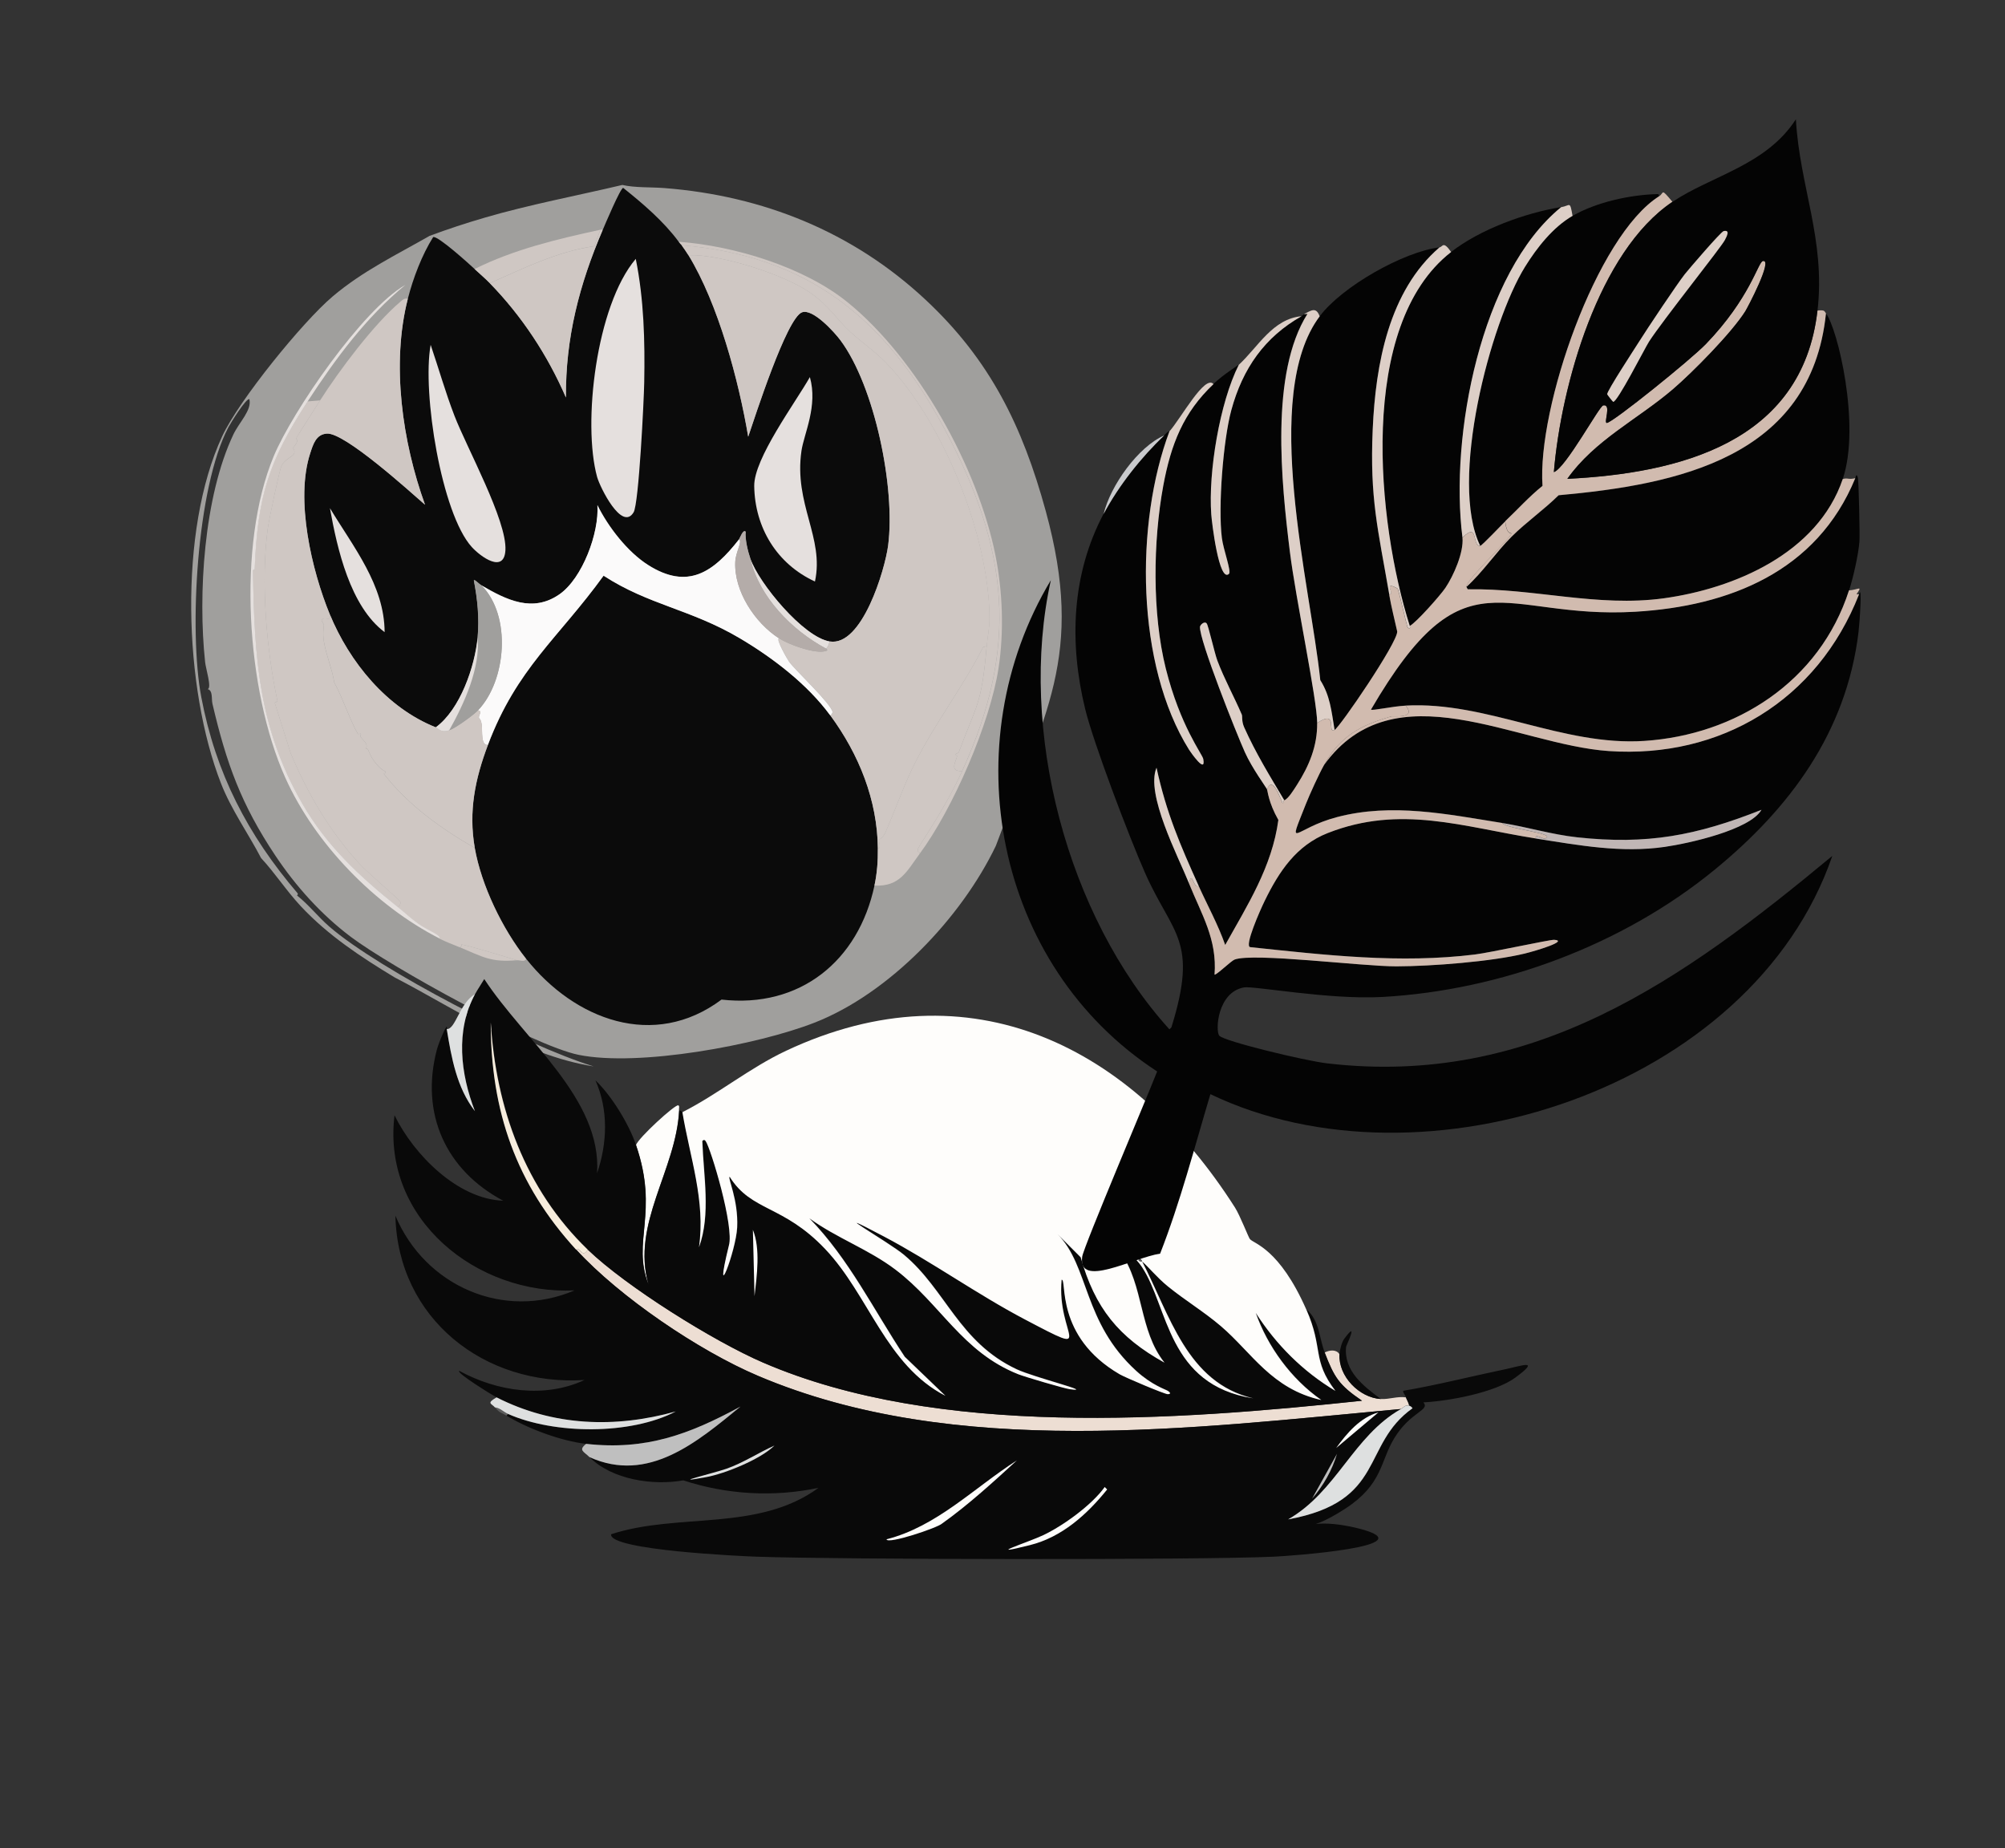 <?xml version="1.0" encoding="UTF-8"?><svg id="a" xmlns="http://www.w3.org/2000/svg" viewBox="0 0 391.18 360.57"><rect x="0" y="0" width="391.18" height="360.57" fill="#333333" stroke="none"/><defs><style>.b{fill:#fefdfb;}.b,.c,.d,.e,.f,.g,.h,.i,.j,.k,.l,.m,.n,.o,.p,.q,.r,.s{stroke-width:0px;}.c{fill:#b4aca9;}.d{fill:#e5e0de;}.e{fill:#c9cacd;}.f{fill:#040404;}.g{fill:#edded3;}.h{fill:#cfc7c3;}.i{fill:#dee0e0;}.j{fill:#f7eddd;}.k{fill:#bfbfbf;}.l{fill:#0b0b0b;}.m{fill:#ddcfc7;}.n{fill:#5d5d5d;}.o{fill:#090909;}.p{fill:#c0b6b5;}.q{fill:#fbfafa;}.r{fill:#d1bbaf;}.s{fill:#a09f9d;}</style></defs><path class="s" d="M94.5,42.48c8.84-2.58,17.97-4.28,26.92-6.4,2.44.57,5.54.4,8.22.61,19.23,1.5,36.74,8.54,50.91,21.76,12.63,11.78,18.94,24.7,23.47,41.22,7.76,28.33-.27,39.81-9.73,65.34-6.74,14.07-20.78,28.81-35.42,34.51-11.12,4.34-34.24,8.65-45.99,6.26-8.93-1.82-36.7-17.2-44.4-22.99-5.81-4.37-10.75-9.87-14.78-15.91-6.66-9.98-9.53-17.96-12.25-29.58-.23-.98.12-2.58-.93-2.87.84-.17-.37-4-.5-5.25-1.42-13.23-.24-32.32,5.51-44.42,1.16-2.44,3.65-4.76,3.12-6.89-.64-.22-3.66,4.67-4.09,5.48-6.19,11.72-7.74,39.71-5.29,52.64,2.82,14.86,9.03,26.84,18.79,38.27.13.15-.01.31-.1.44,2.29,1.81,4.09,4.15,6.29,6.06,9.74,8.44,38.41,23.26,51.58,27.28-13.94-2.22-26.35-10.9-38.84-17.37-6.6-3.99-13-8.21-18.3-13.88-2.78-2.97-5-6.43-7.76-9.41-2.41-4.64-5.84-9.47-7.82-14.57-7.24-18.58-8.32-49.27.24-67.7,3.24-6.98,15.64-22.27,21.54-27.27,5.83-4.94,12.37-8.08,18.93-11.83,3.51-1.3,7.1-2.49,10.69-3.53Z"/><path class="h" d="M179.39,166.61c.28-.61-.62-.15-.27-1.07.31-.81,5.13-7.56,8.59-15.1,11.14-24.33,9.15-43.28-3.48-66.86-11.51-21.49-26.51-33.62-51.24-35.74-.03-.04-.17-.11-.59-.68,10.84.79,24.49,4.93,32.98,11.82,13.62,11.04,25.45,32.34,28.84,49.37,1.4,7.02,1.69,14.89.6,21.98-1.65,10.77-8.92,27.51-15.43,36.28Z"/><path class="l" d="M162,139.57c5.59,7.62,9.17,16.48,9.27,25.99.03,2.45-.15,4.8-.66,7.2-3.13,14.7-14.54,23.98-29.84,22.24-13.21,9.87-28.69,3.91-38.1-7.94-4.63-5.83-8.76-14.36-10.03-21.66-1.24-7.11.06-13.45,2.57-20.09,5.67-15.01,13.73-20.8,22.57-33.02,8.84,5.75,16.95,6.52,26.57,12.2,6.46,3.82,13.21,8.99,17.67,15.07Z"/><path class="l" d="M132.4,47.16c.42.57.56.64.59.68.43.61.94,1.31,1.32,1.94,5.81,9.5,9.81,24.44,11.66,35.42,1.28-3.73,7.49-23.19,10.51-24.27,2.11-.76,6.27,3.83,7.48,5.45,6.71,8.99,10.77,28.89,9.31,40.05-.62,4.73-5.09,19.75-11.4,18.71-5.13-.85-13.81-11.36-15.46-16.15-.49-1.42-1.06-3.78-.92-5.25-.49-.55-1.12,1.25-1.28,1.46-5,6.42-9.99,9.94-17.76,5.01-4.01-2.54-7.79-7.43-9.88-11.67.37,5.41-2.94,14.27-7.39,17.38-5.26,3.67-10.37,1.1-15.23-1.73-.65-.38-1.31-1.21-1.49-.97.71,3.68,1.08,7.34.74,11.09-.51,5.68-3.39,14.09-8.17,17.58-9.57-3.79-16.84-12.72-20.69-22.07-3.51-8.53-6.77-22.36-3.81-31.41.57-1.74,1.13-3.7,3.27-3.83,3.48-.21,16.07,11.21,19.13,13.88-4.43-12.23-6.63-27.46-3.35-40.21,1.02-3.99,2.74-8.52,4.93-12,.89-.33,7.1,5.31,8.09,6.23.96.89,2.07,1.84,2.97,2.76,6.27,6.44,11.29,14.07,14.85,22.3-.09-11.61,2.61-22.03,7.15-32.63.42-.99,3.48-8.24,4.01-8.26,3.87,3.09,7.87,6.5,10.83,10.5Z"/><path class="d" d="M64.37,99.13c4.52,7.51,10.64,15,10.67,24.19-6.71-5.02-9.25-16.23-10.67-24.19Z"/><path class="d" d="M124.04,50.51c1.6,7.91,1.8,16.05,1.65,24.09-.06,3.46-1.05,23.66-2.07,25.34-2.29,3.81-6.57-4.91-7.12-6.88-2.88-10.43-.2-33.43,7.53-42.55Z"/><path class="d" d="M158.01,73.56c1.59,5.64-1.14,11.02-1.64,14.38-1.52,10.4,4.49,16.93,2.63,25.5-7.41-3.4-11.73-10.49-11.85-18.62-.08-5.35,7.99-16.21,10.86-21.26Z"/><path class="d" d="M84.02,67.27c1.57,4.6,2.89,9.28,4.64,13.82,2.42,6.28,10.26,20.46,9.95,26.23-.25,4.64-4.83,1.3-6.57-.61-5.9-6.51-9.71-30.05-8.02-39.44Z"/><path class="d" d="M161.86,125.13c-.28,1.14-.49,1.11-.68,1.41-6.7-3.59-13.07-10.08-14.79-17.56,1.65,4.79,10.33,15.3,15.46,16.15Z"/><path class="h" d="M79.57,58.26c-3.27,12.75-1.07,27.98,3.35,40.21-3.06-2.67-15.65-14.08-19.13-13.88-2.14.13-2.7,2.09-3.27,3.83-2.96,9.05.3,22.87,3.81,31.41.28,1.72-.95.23-1.58,1.12-.09.12.44.87.44.92,0,.44-.27,1.6,0,3.31.44,2.67,1.6,5.28,2.02,7.97,1.52,2.68,3.15,7.56,4.6,10,.11.18.52-.13.63.05-.75.75,1.73,1.56.93,2.87.56-.28.44.83,1.66,2.48.53.72,1.45,1.7,2.15,1.94.22.3-.35.41-.29.49,4.73,6.05,11.06,10.62,17.72,14.44,1.28,7.3,5.4,15.83,10.03,21.66-.3.67-1.19.19-1.8.25-1.37-.43-10.25-3.12-10.81-3.06-.1.01.1.57-.39.51-1.3-.54-2.69-1.05-3.94-1.69.35-.68-2.26-1.57-4.02-2.81-1.45-1.02-2.78-2.28-4.17-3.39.37-.04.69-.55.61-.88-.14-.54-6.02-5.33-8.14-7.66-5.71-6.26-10.05-13.66-13.29-21.46l-3.09-9.77.53-.34c-2.19-10.2-3.27-23.37-1.9-33.65.21-1.61,2.29-11.48,2.69-12.26.94-1.83,3.38-1.86,2.23-3.46,1.51-1.83.54-1.7.58-1.8.17-.41,4.06-6.46,4.72-7.5,3.72-5.83,10.51-14.91,15.7-19.28.5-.42.71-.66,1.41-.56Z"/><path class="h" d="M192.5,126.06c-.98,11.68-2.08,11.56-5.36,20.49-.19.51-.61.38-.68.59-.07.21.3.32.29.34-.4,1.44-1.49,2.97.96,2.96-3.45,7.55-8.28,14.29-8.59,15.1-.34.92.55.46.27,1.07-2.45,3.31-3.81,6.41-8.78,6.15.51-2.4.69-4.75.66-7.2.72,0,.15-1.4.21-1.61.12-.34.76-.42,1.26-1.56,1.99-4.53,3.6-9.26,5.84-13.68,3.93-7.76,9.3-14.73,13.23-22.48l.68-.17Z"/><path class="h" d="M117.56,44.92c-4.54,10.6-7.24,21.02-7.15,32.63-3.56-8.23-8.58-15.87-14.85-22.3,6.59-2.91,13.18-6.19,20.4-7.23l1.16-3.19c.22-.05.39-.16.44.1Z"/><path class="h" d="M62.46,78.1c-.66,1.04-4.55,7.1-4.72,7.5-.04.1.93-.03-.58,1.8,1.15,1.59-1.29,1.62-2.23,3.46-.4.78-2.47,10.65-2.69,12.26-1.37,10.28-.29,23.44,1.9,33.65l-.53.34,3.09,9.77c3.24,7.79,7.58,15.2,13.29,21.46,2.13,2.33,8,7.12,8.14,7.66.09.32-.23.84-.61.88-7.34-5.87-13.77-11.81-18.52-20.03-8.64-14.98-9.37-28.74-9.67-45.54,0-.17.33-.12.34-.29.55-14.09,2.65-20.94,10.34-32.71l2.43-.2Z"/><path class="d" d="M60.03,78.3c-7.68,11.78-9.78,18.62-10.34,32.71,0,.17-.33.12-.34.29.29,16.8,1.03,30.57,9.67,45.54,4.75,8.23,11.18,14.16,18.52,20.03,1.39,1.11,2.71,2.37,4.17,3.39,1.77,1.24,4.37,2.13,4.02,2.81-12.57-6.4-24.31-18.51-30.08-31.38-7.57-16.9-9.49-45.34-2.23-62.73,3.6-8.63,17.26-28.58,25.68-33.39-7.66,6.3-13.67,14.44-19.07,22.72Z"/><path class="h" d="M117.12,44.82l-1.16,3.19c-7.22,1.04-13.81,4.33-20.4,7.23-.9-.93-2.01-1.87-2.97-2.76,7.68-3.83,16.17-5.85,24.54-7.66Z"/><path class="h" d="M100.86,187.32c-5.08.47-6.68-.67-11.19-2.54.49.06.29-.5.39-.51.56-.06,9.43,2.63,10.81,3.06Z"/><path class="h" d="M192.5,126.06l-.68.17c-3.94,7.76-9.31,14.72-13.23,22.48-2.24,4.42-3.85,9.15-5.84,13.68-.5,1.14-1.14,1.22-1.26,1.56-.07.2.5,1.61-.21,1.61-.1-9.51-3.68-18.37-9.27-25.99.15-.05.47-.59.46-.63-.3-1.71-7.25-8.12-8.49-9.85-.33-.46-2.67-4.46-1.98-4.57,1.89,1.21,6.45,2.85,8.62,2.58,1.35-.17.54-.5.58-.56.18-.3.4-.27.68-1.41,6.31,1.04,10.78-13.98,11.4-18.71,1.46-11.16-2.6-31.05-9.31-40.05-1.21-1.62-5.37-6.21-7.48-5.45-3.01,1.08-9.23,20.54-10.51,24.27-1.85-10.98-5.84-25.92-11.66-35.42,6.31-.18,18.46,3.73,23.54,7.18,3.88,2.64,5.35,5.29,7.95,7.71,2.2,2.05,4.76,3.76,6.87,5.91,11.36,11.57,20.42,34.22,20.38,50.28,0,1.6-.41,3.59-.54,5.21Z"/><path class="q" d="M144.19,105.19c.68.57-.65,2.42-.74,4.43-.26,5.69,3.83,11.89,8.53,14.91-.68.11,1.65,4.11,1.98,4.57,1.24,1.73,8.19,8.14,8.49,9.85,0,.04-.31.59-.46.63-4.47-6.09-11.21-11.25-17.67-15.07-9.61-5.68-17.72-6.45-26.57-12.2-8.84,12.22-16.9,18.01-22.57,33.02-1.41.11-1.03-2.6-1.2-3.94-.16-1.21-.53-1.24-.54-1.31-.1-.73.79-1.25-.17-1.51,5.5-5.77,6.59-18.42.66-24.37,4.86,2.83,9.97,5.4,15.23,1.73,4.45-3.11,7.76-11.97,7.39-17.38,2.09,4.24,5.87,9.12,9.88,11.67,7.77,4.93,12.76,1.4,17.76-5.01Z"/><path class="h" d="M85.02,141.89c.51.2.98,1.12,2.63.58,1.17-.39,4.71-2.94,5.63-3.91.97.26.07.78.17,1.51,0,.07.38.1.54,1.31.18,1.33-.21,4.05,1.2,3.94-2.51,6.65-3.81,12.98-2.57,20.09-6.66-3.82-12.99-8.39-17.72-14.44-.06-.08.52-.19.29-.49-.69-.24-1.61-1.22-2.15-1.94-1.22-1.64-1.1-2.76-1.66-2.48.79-1.3-1.69-2.12-.93-2.87-.11-.18-.53.13-.63-.05-1.45-2.44-3.08-7.32-4.6-10-.42-2.69-1.57-5.3-2.02-7.97-.28-1.7-.01-2.86,0-3.31,0-.05-.53-.8-.44-.92.63-.89,1.86.59,1.58-1.12,3.85,9.34,11.11,18.28,20.69,22.07Z"/><path class="h" d="M187.71,150.44c-2.45,0-1.35-1.52-.96-2.96,0-.02-.36-.13-.29-.34.07-.21.49-.07.68-.59,3.28-8.93,4.38-8.81,5.36-20.49.14-1.61.54-3.61.54-5.21.04-16.06-9.02-38.7-20.38-50.28-2.12-2.16-4.68-3.87-6.87-5.91-2.6-2.42-4.07-5.07-7.95-7.71-5.08-3.45-17.22-7.36-23.54-7.18-.38-.63-.89-1.33-1.32-1.94,24.73,2.12,39.73,14.25,51.24,35.74,12.63,23.58,14.62,42.53,3.48,66.86Z"/><path class="c" d="M146.39,108.98c1.72,7.48,8.09,13.97,14.79,17.56-.04.06.77.39-.58.56-2.17.28-6.72-1.36-8.62-2.58-4.7-3.01-8.79-9.22-8.53-14.91.09-2,1.42-3.86.74-4.43.16-.21.79-2.02,1.28-1.46-.15,1.46.42,3.82.92,5.25Z"/><path class="s" d="M93.93,114.19c5.93,5.95,4.85,18.6-.66,24.37-.92.96-4.46,3.52-5.63,3.91,2.92-5.2,6.11-12.19,5.54-18.16.34-3.74-.03-7.41-.74-11.09.18-.24.84.59,1.49.97Z"/><path class="d" d="M87.64,142.47c-1.65.54-2.12-.37-2.63-.58,4.77-3.49,7.65-11.9,8.17-17.58.57,5.97-2.61,12.96-5.54,18.16Z"/><path class="b" d="M124.07,223.4c4.53,13.26-.87,18.72,2.43,27.19-3.38-11.84,5.41-22.29,5.99-33.99-.09-.22.17-.86-.16-.97-.63-.2-7.76,6.32-8.26,7.77Z"/><path class="g" d="M112.41,243.8c8.49,9.25,23.89,19.69,35.45,24.6,38.49,16.35,85.03,10.16,125.45,6.47.55-.31.85-.85,1.62-.65-.18-.74-.47-1.09-.65-1.62-1.65-.24-3.23.41-4.86.32-4.19-.23-8.32-4.4-8.09-8.74-.6-.96-1.89-.84-2.91-.32,1.87,4.81,2.77,6.32,7.28,9.39-36.31,3.85-82.69,7.31-116.87-7.45-9.59-4.14-26.67-14.8-34.16-22.01-1.18,1.85-1.47-.75-2.27,0Z"/><path class="o" d="M261.34,264.19c-.23,4.34,3.9,8.51,8.09,8.74-3.37-2.46-7.31-5.5-6.8-10.2.03-.24,2.54-5.44-.32-1.62-.53.7-.92,2.16-.97,3.08Z"/><path class="n" d="M96.55,274.55c1.03,1.19,1.23.98,2.27,1.62l.32-.32c-.88-.39-1.58-1.19-2.59-1.29Z"/><path class="o" d="M92.67,193.94c-3.83,7.11-2.82,15.53,0,22.82-3.56-4.59-4.6-10.45-5.5-16.03.33-1.82-1.55,2.55-1.94,4.05-3.26,12.43,1.69,23.47,12.95,29.46-8.9-.32-17.46-8.99-21.21-16.67-2.48,20.33,16.14,35.1,35.13,34.16-13.81,5.91-29.18-.84-34.96-14.57.47,20.09,17.39,33.33,36.91,32.05-7.8,3.63-17.06,2.25-24.44-1.78-.78.3,6.54,4.8,7.28,5.18,11.07,5.63,23.12,6.06,34.96,2.75-8.84,4.62-23.7,4.46-32.7.49l-.32.32c4.14,2.54,10.71,4.97,15.54,5.5,11.65,1.29,20.1-1.84,30.11-7.28-8.44,6.92-17.99,15.06-29.46,9.87,4.38,4.42,12.43,5.59,18.29,4.53,8.5,2.79,17.63,3.31,26.39,1.46-11.85,8.65-27.42,4.77-40.47,9.06-.5,3.13,25.95,4.29,28.33,4.37,15.83.56,86.34.67,101.01,0,2.9-.13,30.25-2.02,16.51-5.5-10.3-2.61-10.95,1.57-2.59-3.88,7.31-4.77,6.75-9.18,9.55-13.76,3.18-5.19,7.03-5.38,5.67-6.96,5.1-.27,14.03-1.94,17.97-4.86,5-3.7,1.17-2.27-1.94-1.62-6.64,1.38-13.22,3.07-19.91,4.21-.28.17.3.74.49,1.29.17.53.47.87.65,1.62,0,.04.28-.02.65.49-10.12,7.2-5.07,18.15-24.28,21.69,9.51-5.45,12.69-16.24,22.01-21.53-40.42,3.69-86.96,9.88-125.45-6.47-11.56-4.91-26.96-15.36-35.45-24.6-11.72-12.76-16.68-27.06-16.67-44.35,1.01,16.69,6.71,32.57,18.94,44.35,7.48,7.21,24.56,17.87,34.16,22.01,34.18,14.76,80.56,11.3,116.87,7.45-4.51-3.06-5.42-4.57-7.28-9.39-1.13-2.91-1.03-6.26-3.56-8.42,3.38,7.66,1.02,9.76,5.67,15.86-6.35-3.78-11.58-9.04-15.54-15.22,2.28,6.52,6.89,12.89,12.79,17-9.69-2.16-13.55-9.24-19.59-14.41-3.3-2.82-7.03-5.06-10.36-7.77-2.18-1.78-3.84-3.86-5.02-4.86,5.38,10.33,8.73,23.7,21.69,26.71-16.78-2.62-16.53-17.79-21.69-25.58-2.91-4.4-15.18-13.92-4.21-2.91,4.61,6.54,3.56,15.23,8.58,21.53-8.96-4.96-13.58-10.69-16.35-20.56l-4.53-4.53c6.22,6.27,4.93,17.2,15.38,26.71,3.06,2.78,5.7,3.6,6.15,3.88.3.19.81.63,0,.65-.57.01-8.31-3.25-9.39-3.88-12.71-7.4-10.21-18.63-11.33-18.45-1.02,10.88,7.32,15.37-7.12,7.77-9.36-4.92-18.16-11.25-27.52-16.19-12.66-6.68.85,1.03,3.88,3.56,8.17,6.81,10.73,17.05,22.01,22.34,3.45,1.62,15.43,4.56,10.36,3.88-1.06-.14-8.72-2.39-10.04-2.91-10.98-4.34-15.17-13.73-23.96-20.4-5.25-3.99-11.52-6.16-16.83-10.04,7.74,7.96,12.54,17.89,18.62,27.03q3.97,3.8,7.93,7.61c-11.62-5.98-14.91-19.63-23.47-28.65-8.21-8.65-14.36-7.26-18.62-14.08-.48.14,1.71,4.44,1.46,9.87-.22,4.66-4.75,16.32-1.62,3.56,1.09-3.65-3.51-18.92-4.53-20.4-.19-.28-.45-.27-.65,0,.23,6.74,1.7,14.27-.65,20.72,1.31-9.05-1.79-17.6-3.24-26.39-.14-.04-.63-.29-.65-.32-.58,11.71-9.37,22.15-5.99,33.99-3.3-8.47,2.1-13.94-2.43-27.19-1.41-4.11-4.75-9.59-7.93-12.63,2.55,5.76,2.33,12.23.32,18.13.96-14.51-14.19-25.93-22.01-37.88-.58.99-1.23,1.9-1.78,2.91Z"/><path class="k" d="M114.36,281.67c-1.6,1.25-.44,1.5.65,2.59,11.47,5.18,21.02-2.95,29.46-9.87-10.01,5.44-18.46,8.58-30.11,7.28Z"/><path class="i" d="M96.87,272.61c-2.01,1.17-1.01,1.15-.32,1.94,1.01.11,1.71.91,2.59,1.29,9,3.98,23.86,4.13,32.7-.49-11.85,3.3-23.9,2.88-34.96-2.75Z"/><path class="i" d="M87.16,200.74c.91,5.57,1.94,11.44,5.5,16.03-2.82-7.29-3.83-15.72,0-22.82-2.98,1.71-3.79,6.92-5.5,6.8Z"/><path class="i" d="M273.32,274.88c-9.32,5.29-12.51,16.08-22.01,21.53,19.21-3.54,14.16-14.49,24.28-21.69-.37-.5-.64-.45-.65-.49-.77-.2-1.07.33-1.62.65Z"/><path class="j" d="M112.41,243.8c.79-.75,1.09,1.85,2.27,0-12.23-11.78-17.93-27.66-18.94-44.35,0,17.29,4.95,31.59,16.67,44.35Z"/><path class="b" d="M198.37,284.91c-8.32,5.34-15.6,12.88-25.41,15.38.15,1.05,10-2.25,10.85-3.08,5.13-3.64,10.23-8.32,14.57-12.3Z"/><path class="b" d="M215.53,290.09c-2.53,3.53-8.11,7.55-11.98,9.39-2.79,1.33-12.18,4.34-2.59,1.94,6.24-1.56,11.12-5.98,15.05-10.85l-.49-.49Z"/><path class="i" d="M151.1,282c-3.14,1.4-6.13,3.4-9.39,4.53-2.48.87-11.87,3.09-3.88,1.62,3.6-.66,10.56-3.46,13.27-6.15Z"/><path class="b" d="M146.89,239.91q.16,6.47.32,12.95c.46-4.03,1.18-9.24-.32-12.95Z"/><path class="b" d="M268.95,275.52c-3.61,1.03-6.16,4.05-8.26,6.96q4.13-3.48,8.26-6.96Z"/><path class="k" d="M260.85,283.62l-4.86,8.74c2.18-2.48,3.92-5.56,4.86-8.74Z"/><path class="b" d="M133.13,216.93c1.45,8.78,4.55,17.33,3.24,26.39,2.34-6.45.87-13.98.65-20.72.2-.27.45-.28.65,0,1.02,1.48,5.62,16.74,4.53,20.4-3.13,12.76,1.4,1.1,1.62-3.56.26-5.43-1.93-9.73-1.46-9.87,4.26,6.82,10.41,5.43,18.62,14.08,8.56,9.02,11.86,22.67,23.47,28.65q-3.97-3.8-7.93-7.61c-6.08-9.15-10.87-19.07-18.62-27.03,5.32,3.87,11.58,6.05,16.83,10.04,8.79,6.67,12.98,16.06,23.96,20.4,1.32.52,8.97,2.77,10.04,2.91,5.07.68-6.91-2.27-10.36-3.88-11.28-5.28-13.85-15.53-22.01-22.34-3.04-2.54-16.55-10.24-3.88-3.56,9.36,4.94,18.16,11.27,27.52,16.19,14.45,7.6,6.1,3.11,7.12-7.77,1.12-.18-1.38,11.06,11.33,18.45,1.08.63,8.82,3.9,9.39,3.88.81-.02.3-.46,0-.65-.45-.28-3.09-1.1-6.15-3.88-10.44-9.51-9.15-20.44-15.38-26.71l4.53,4.53c2.77,9.87,7.39,15.6,16.35,20.56-5.02-6.3-3.97-14.99-8.58-21.53-10.97-11,1.29-1.49,4.21,2.91,5.16,7.79,4.91,22.96,21.69,25.58-12.96-3.01-16.31-16.38-21.69-26.71-.02-.04-1.07.14-.49-.65.47.35.45.62.49.65,1.18.99,2.84,3.08,5.02,4.86,3.33,2.71,7.06,4.95,10.36,7.77,6.04,5.16,9.89,12.25,19.59,14.41-5.9-4.1-10.51-10.48-12.79-17,3.96,6.18,9.19,11.43,15.54,15.22-4.65-6.1-2.28-8.2-5.67-15.86-5.29-11.98-10.23-12.83-11.01-13.76-.29-.35-1.92-4.59-2.91-6.15-20-31.41-51.56-47.5-87.57-30.59-7.1,3.33-13.25,8.44-20.23,11.98Z"/><path class="n" d="M222.81,246.06s-.01-.3-.49-.65c-.59.78.47.61.49.65Z"/><path class="f" d="M256.99,141.04c.05,4.48-1.57,8.35-3.92,12.03-.67,1.05-1.72,2.76-2.5,3.05-2.81-4.71-5.59-9.21-7.83-14.24-.53-1.18-.32-2.14-.46-2.47-1.52-3.52-3.43-6.97-4.78-10.57-.55-1.46-1.74-6.77-2.06-7.2-.43-.57-1.29.27-1.32.64-.18,2.51,7.12,20.81,8.77,24.49,1.39,3.09,4.14,6.82,4.31,7.2.14.29.27,2.56,2.22,5.98-1.22,9.13-6.03,16.61-10.37,24.39-1.4-3.99-3.44-7.67-5.17-11.5-3.64-8.04-6.33-14.26-8.24-23.08-2.17,5.14,4.19,17.23,6.35,22.58,2.46,6.08,5.51,10.88,4.98,17.79.39.09,3.23-2.68,3.9-2.94,3.65-1.39,24.89,1.34,31.61,1.32,6.84-.02,18.53-.92,25.02-2.5,2.21-.54,8.63-2.49,5.73-2.68-.79-.05-12.51,2.5-15.42,2.86-14.68,1.82-29.22.12-43.88-1.43-1.19-.16,1.91-7.17,2.8-8.98,2.83-5.8,6.2-10.86,12.31-13.27,14.23-5.6,26.42-1.18,40.65,1.06,8.37,1.32,16.62,2.86,25.08,1.63,4.74-.69,16.64-3.32,18.91-7.24-12.73,5.05-22.28,6.85-35.94,5.37-4.93-.53-9.79-2.02-14.67-2.8-10.71-1.71-21.46-3.96-32.19-1.15-8.55,2.23-9.79,6.86-6.1-2.53.75-1.92,2.57-5.9,3.56-7.64,13.69-18.91,37.47-3.92,55.57-2.7,21.7,1.47,40.68-9.82,48.81-30.62.62-2.07.09,5.72-.12,7.43-2.38,19.65-13.52,34.43-28.06,46.34-17.98,14.73-41.76,23.54-64.84,24.83-10.39.58-25.13-2.21-27.02-1.86-5.19.95-5.59,8.52-4.79,9.42.95,1.08,16.6,4.87,21.03,5.39,40.12,4.69,69.34-16.21,98.57-40.47-15.69,45.58-79.98,66.33-121.34,46.48-3.12,10.42-5.85,21.01-9.81,31.11-5.24.8-16.09,6.9-15.2.59.28-1.95,12.8-31.44,14.62-36.13-31.84-20.72-39.84-64.03-20.74-95.83-6.43,29.11,3.15,65.56,23.13,87.61l.39-.37c5.33-17.15.21-18.03-5.16-30.19-3.05-6.91-10.03-25.23-11.67-31.96-3.16-13-2.61-26.29,3.59-38.03,2.89-5.47,7.39-11.14,11.84-15.34.31-.29.59-.68,1.02-.81-6.75,17.98-6.55,45.52,3.83,62.12.26.42,3.34,4.88,2.77,1.8-.18-.94-4.49-6.4-7.31-17.64-2.69-10.72-2.49-24.89-.49-35.69,1.49-8.05,3.9-14.25,9.81-19.82,1.97-1.86,4.68-3.52,4.92-3.75-3.73,7.39-5.97,20.99-5.37,29.19.11,1.47,1.51,13.38,3.45,11.6.52-.47-1.1-4.75-1.38-7-.76-6.03.25-19.07,1.84-24.93,2.21-8.14,6.52-14.29,13.73-18.35.6-.34.37-.36.39-.37l.73-.08c-7.3,11.58-5.12,32.71-3.43,46.42,1.11,9,5.28,28.66,5.33,33.39Z"/><path class="f" d="M360.75,115.17c-5.76,17.85-22.13,28.19-39.92,29.36-15.93,1.05-30.75-7.75-46.57-6.89-2.76.15-6.54,1.04-6.77.77,18.38-31.5,25.3-17.51,51.62-19.09,18.22-1.09,35.37-7.79,42.87-26.06.06-.02.17-1.22.5-.01.16.6.4,11.08.3,12.38-.19,2.54-1.22,7.08-2.01,9.53Z"/><path class="f" d="M359.52,93.46c-4.92,14.5-21.22,21.38-34.93,23.26-12.95,1.77-25.34-1.98-38.23-1.76l-.25-.45c3.18-2.88,5.82-6.84,8.81-9.8,2.91-2.88,6.26-5.21,9.17-8.08,23.13-2.09,49.25-7.3,52.16-35.47,2.23,2.78,6.83,21.78,3.27,32.3Z"/><path class="f" d="M280.85,48.26c-9.88,8.52-12.49,22.77-13.04,35.54-.59,13.49,1.04,19.43,3.23,32.18.41,2.41,1.04,4.82,1.57,7.21.08,2.17-11.19,18.65-12.23,19.21-.62-3.75-.88-6.69-2.79-9.72-1.9-18.41-11.67-55.55-.12-70.97,4.37-5.84,16.41-12.62,23.37-13.45Z"/><path class="f" d="M304.58,40.41c-15.7,12.78-21.76,44.69-19.24,64.45.28,2.92-1.75,7.44-3.32,9.78-.98,1.47-5.75,6.85-6.98,7.45-6.36-20.08-10.3-58.64,8.06-72.93,5.69-4.43,14.45-7.62,21.47-8.76Z"/><path class="f" d="M323.71,38.3c-12.24,7.68-23.84,41.36-22.77,56.51-2.61,2.08-4.85,4.6-7.27,6.89-.66.62-4.54,4.75-4.88,4.77-6.15-12.61,1.95-43.48,8.75-54.43,2.32-3.74,5.47-7.74,9.27-9.93,4.65-2.68,11.27-4.13,16.64-4.25.19,0,.21.28.25.45Z"/><path class="r" d="M286.11,114.51l.25.45c12.89-.23,25.28,3.53,38.23,1.76,13.71-1.88,30.01-8.76,34.93-23.26.95-.32,1.09.17,2.45-.18-7.5,18.27-24.65,24.97-42.87,26.06-26.31,1.57-33.24-12.41-51.62,19.09.23.26,4.01-.62,6.77-.77,1.85,2.21-1.02,2.12-2.77,2.09-6.04,1.73-9.96,3.83-13.15,9.48-.98,1.74-2.8,5.72-3.56,7.64-3.69,9.39-2.45,4.77,6.1,2.53,10.73-2.81,21.48-.56,32.19,1.15.89,1.22,11.23,2.04,8.26,3.08-.11.04-2.08-1.1-1.64-.05-14.23-2.24-26.42-6.66-40.65-1.06-6.11,2.41-9.48,7.46-12.31,13.27-.88,1.81-3.99,8.82-2.8,8.98,14.67,1.55,29.21,3.25,43.88,1.43,2.91-.36,14.63-2.92,15.42-2.86,2.9.2-3.52,2.14-5.73,2.68-6.48,1.58-18.17,2.48-25.02,2.5-6.72.02-27.96-2.71-31.61-1.32-.67.26-3.52,3.03-3.9,2.94.53-6.9-2.52-11.7-4.98-17.79.57-2.86.84,1.15,1.89.5,1.73,3.83,3.77,7.51,5.17,11.5,4.34-7.78,9.14-15.26,10.37-24.39-1.95-3.43-2.08-5.69-2.22-5.98,1.09-2.66,2.43,1.42,3.01,2.64.39.22,0-.36.36-.49.78-.3,1.83-2,2.5-3.05,2.35-3.68,3.97-7.55,3.92-12.03,4.2-2.78,1.84,2.2,3.39,1.36,1.04-.56,12.3-17.04,12.23-19.21-.53-2.39-1.15-4.8-1.57-7.21.91-.07-.11-1.18.16-1.6.19-.3,1.47.4,1.51.48.2.35,1.75,7.15,1.9,7.5.11.24.78.42.43-.25,1.23-.61,6-5.99,6.98-7.45,1.56-2.33,3.59-6.86,3.32-9.78,3.23-3.17,1.8,1.74,3.46,1.6.34-.03,4.22-4.15,4.88-4.77.25,2.63,1.16,2.24,1.18,2.39.13.69-8.95,9.1-8.75,10.43Z"/><path class="r" d="M326.27,39.38c-14.36,9.67-21.69,35.73-23.11,52.71,2.32-.79,8.85-12.88,9.63-13.02,1.72-.31-.01,3.52.73,3.42,1.22-.15,16.35-12.33,19.32-15.41,8.64-8.98,10.16-15.96,11.1-16.17,2.07-.44-3.01,9.14-3.43,9.81-2.68,4.23-10.24,11.89-14.12,15.22-6.86,5.87-15.25,9.9-20.6,17.46,21.6-1.08,45.84-6.95,48.8-32.82,1.53-.16,1.33.15,1.66.56-2.92,28.17-29.04,33.38-52.16,35.47-2.91,2.87-6.27,5.2-9.17,8.08-2.98,2.96-5.63,6.92-8.81,9.8-.2-1.32,8.88-9.73,8.75-10.43-.03-.15-.93.25-1.18-2.39,2.42-2.29,4.66-4.8,7.27-6.89-1.07-15.15,10.53-48.82,22.77-56.51,1-.63.24-1.7,2.56,1.08Z"/><path class="r" d="M360.75,115.17c1.8-.11,2.74-1.08,1.46.75h.5c-8.13,20.79-27.11,32.07-48.81,30.6-18.1-1.23-41.87-16.21-55.57,2.7,3.19-5.66,7.1-7.75,13.15-9.48,1.76.02,4.63.11,2.77-2.09,15.82-.86,30.64,7.94,46.57,6.89,17.79-1.17,34.17-11.51,39.92-29.36Z"/><path class="m" d="M257.47,61.71c-11.55,15.42-1.78,52.56.12,70.97,1.91,3.03,2.17,5.96,2.79,9.72-1.55.84.81-4.14-3.39-1.36-.05-4.73-4.22-24.39-5.33-33.39-1.69-13.71-3.88-34.84,3.43-46.42l-.73.08c1.45-.74,2.41-1.53,3.11.4Z"/><path class="m" d="M283.11,49.17c-18.36,14.3-14.43,52.85-8.06,72.93.35.67-.32.5-.43.25-.16-.35-1.7-7.15-1.9-7.5-.04-.07-1.32-.77-1.51-.48-.28.42.75,1.54-.16,1.6-2.2-12.75-3.82-18.69-3.23-32.18.56-12.78,3.16-27.02,13.04-35.54.63-.08.68-1.36,2.26.91Z"/><path class="m" d="M306.81,42.11c-3.8,2.19-6.95,6.19-9.27,9.93-6.79,10.96-14.9,41.82-8.75,54.43-1.66.14-.23-4.77-3.46-1.6-2.52-19.76,3.55-51.67,19.24-64.45,1.81-.29,1.7-1.37,2.24,1.7Z"/><path class="m" d="M236.77,74.92c-5.91,5.57-8.31,11.77-9.81,19.82-2,10.8-2.19,24.97.49,35.69,2.82,11.23,7.13,16.69,7.31,17.64.57,3.08-2.5-1.38-2.77-1.8-10.38-16.6-10.57-44.14-3.83-62.12,2.28-2.59,6.92-11.16,8.6-9.22Z"/><path class="m" d="M253.96,61.68c-7.21,4.06-11.52,10.21-13.73,18.35-1.59,5.87-2.6,18.9-1.84,24.93.28,2.26,1.9,6.53,1.38,7-1.95,1.78-3.35-10.13-3.45-11.6-.6-8.21,1.64-21.8,5.37-29.19,3.78-3.5,6.6-8.97,12.27-9.49Z"/><path class="e" d="M227.16,84.94c-4.45,4.2-8.95,9.86-11.84,15.34,1.3-5.52,6.76-13.16,11.84-15.34Z"/><path class="p" d="M299.68,163.58c-.44-1.05,1.53.09,1.64.05,2.98-1.04-7.36-1.87-8.26-3.08,4.88.78,9.74,2.27,14.67,2.8,13.65,1.48,23.21-.33,35.94-5.37-2.27,3.92-14.17,6.56-18.91,7.24-8.46,1.22-16.71-.32-25.08-1.63Z"/><path class="m" d="M250.57,156.12c-.35.13.03.72-.36.49-.57-1.22-1.92-5.31-3.01-2.64-.18-.38-2.92-4.11-4.31-7.2-1.66-3.68-8.95-21.98-8.77-24.49.03-.37.88-1.21,1.32-.64.32.42,1.52,5.74,2.06,7.2,1.35,3.6,3.27,7.05,4.78,10.57.14.32-.07,1.28.46,2.47,2.25,5.03,5.02,9.53,7.83,14.24Z"/><path class="m" d="M233.88,172.85c-1.05.65-1.32-3.35-1.89-.5-2.16-5.35-8.52-17.44-6.35-22.58,1.92,8.82,4.61,15.04,8.24,23.08Z"/><path class="f" d="M354.59,60.6c-2.96,25.87-27.2,31.74-48.8,32.82,5.36-7.56,13.74-11.59,20.6-17.46,3.89-3.33,11.44-10.98,14.12-15.22.42-.67,5.5-10.26,3.43-9.81-.95.2-2.46,7.19-11.1,16.17-2.96,3.08-18.09,15.26-19.32,15.41-.74.09.98-3.73-.73-3.42-.79.14-7.31,12.22-9.63,13.02,1.42-16.98,8.75-43.04,23.11-52.71,7.59-5.11,18.31-7.13,24.11-16.13.75,13.21,5.81,23.44,4.22,37.35Z"/><path class="m" d="M336.28,45.08c1.34-.3.62,1.04.25,1.75-.75,1.45-12.08,15.61-14.8,19.82-.78,1.21-6.24,11.97-7,11.74-.09-.03-1.16-1.39-1.17-1.48-.08-.6,5.42-8.98,6.19-10.21,1.62-2.58,7.42-11.26,8.95-13.21.79-1,7.04-8.28,7.58-8.41Z"/></svg>